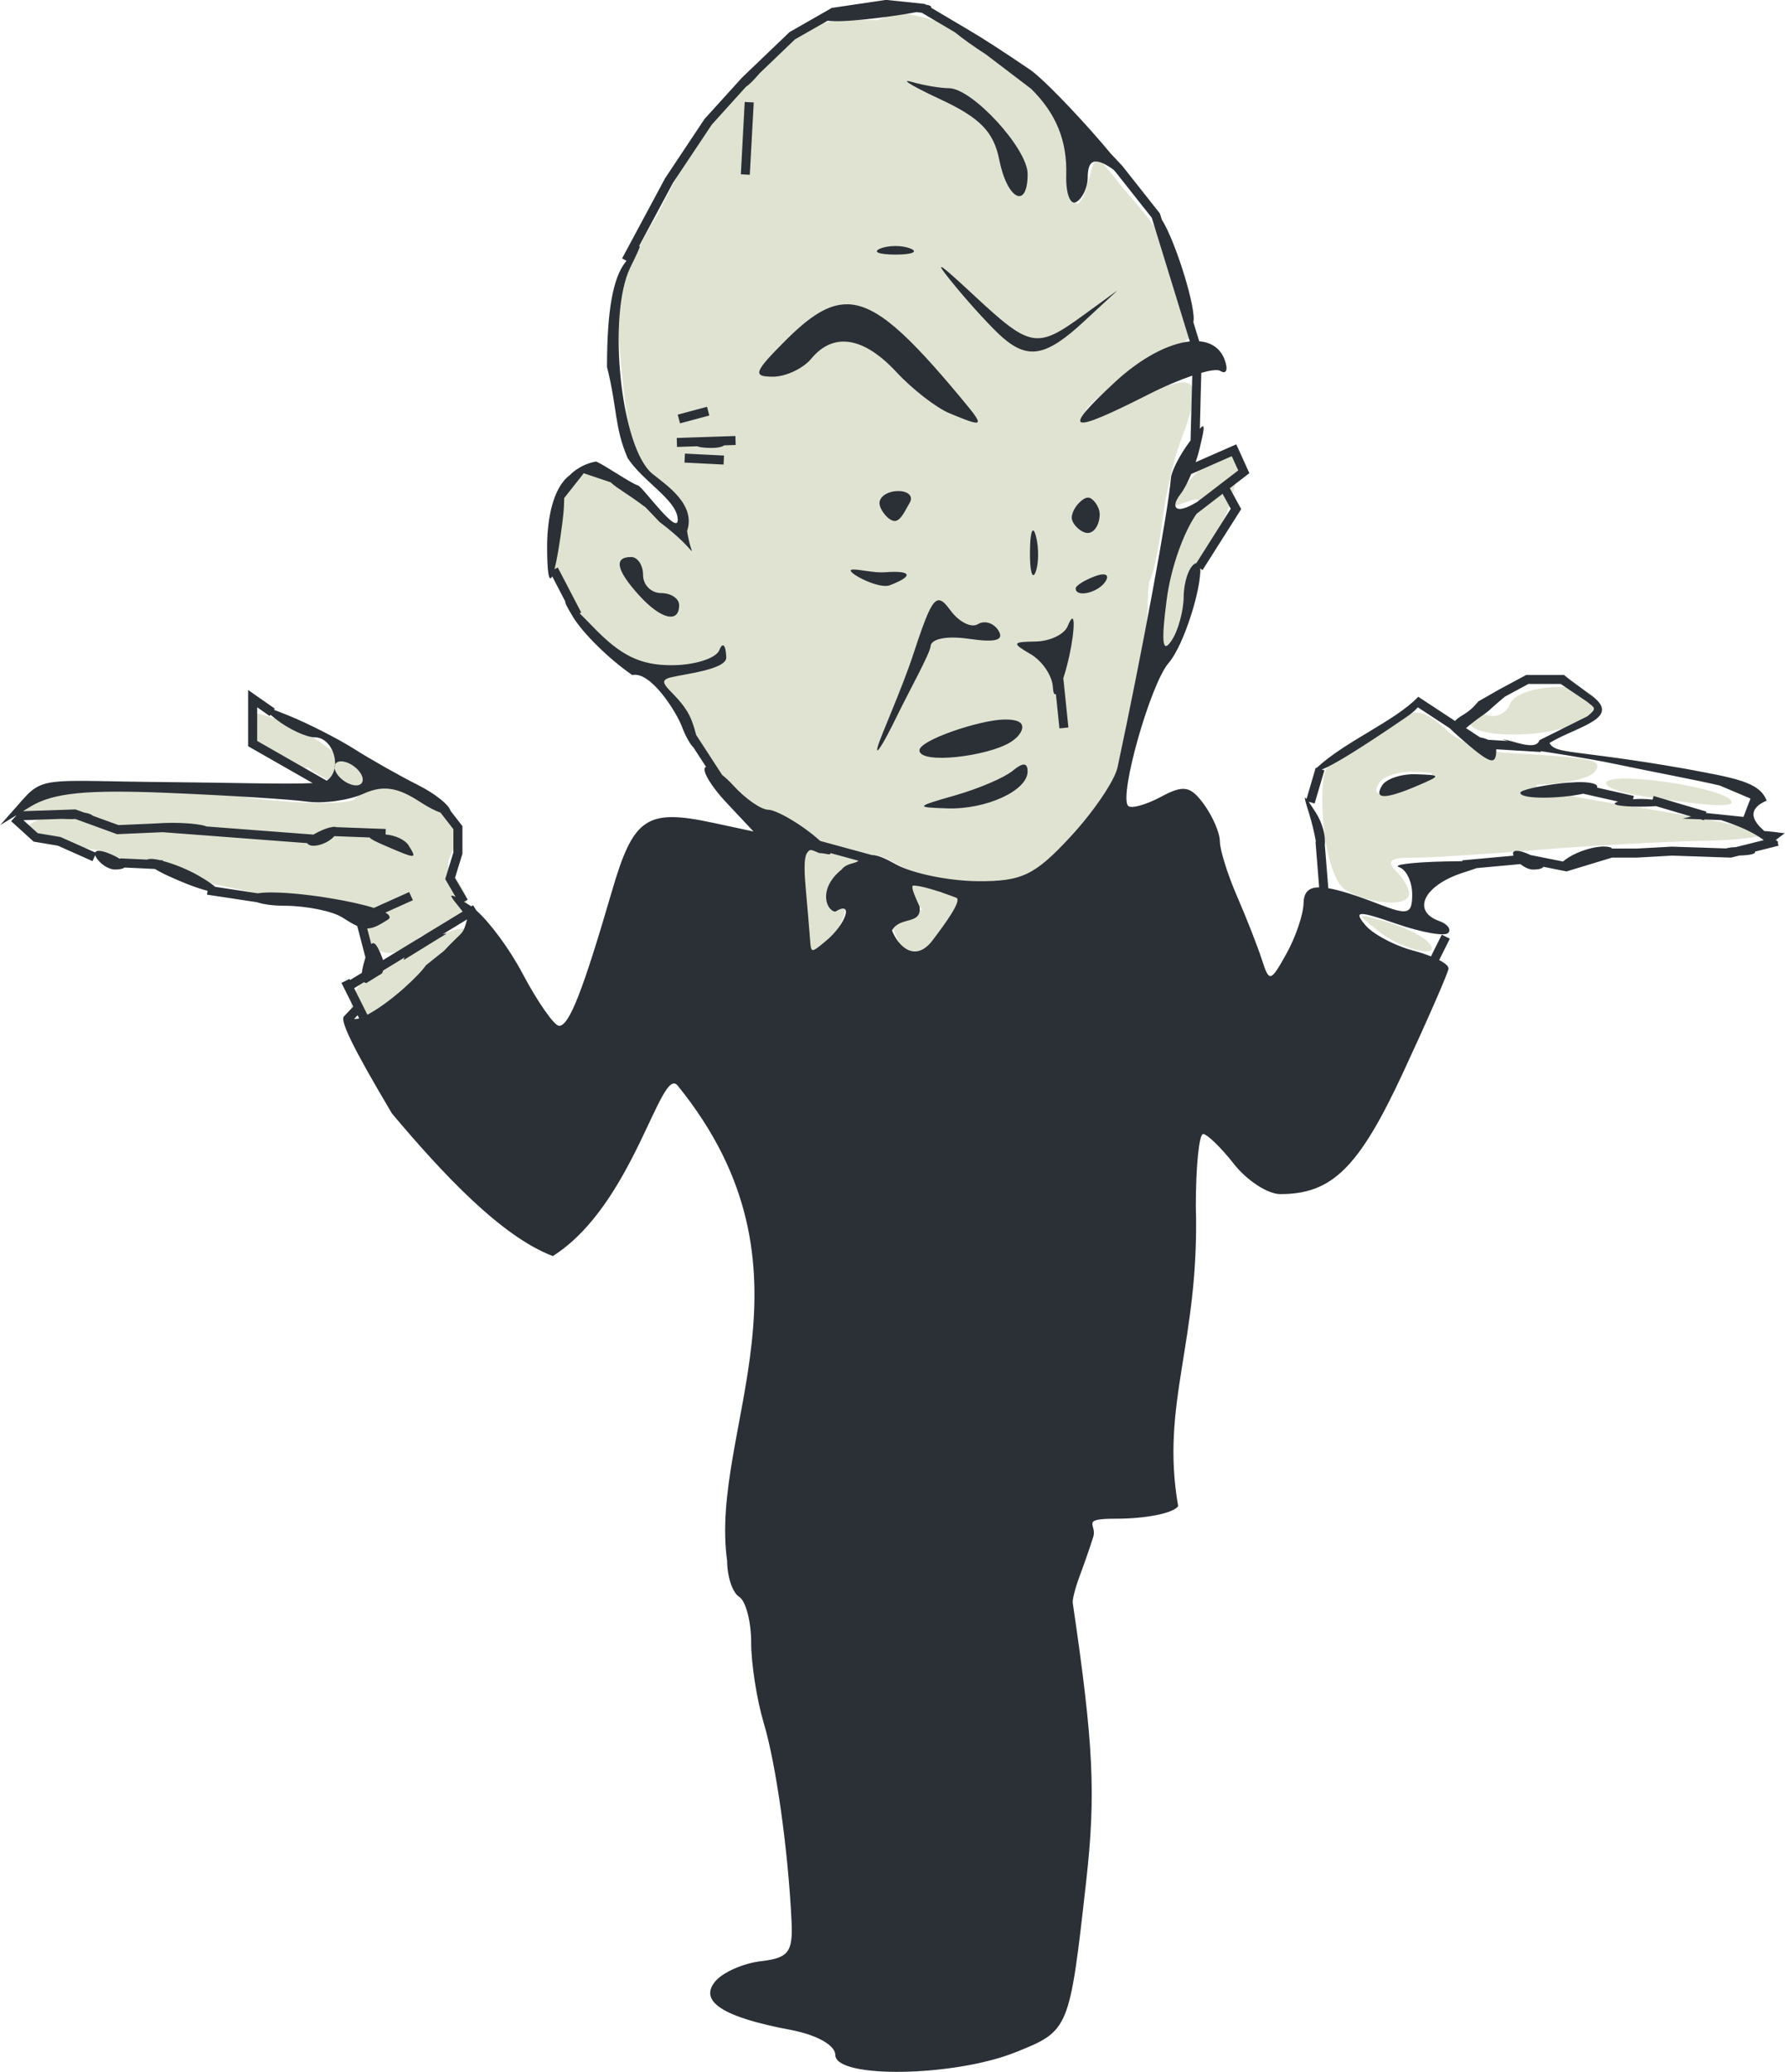 <?xml version="1.0" encoding="UTF-8"?>
<svg width="87.503mm" height="101.54mm" version="1.1" viewBox="0 0 87.503 101.54" xmlns="http://www.w3.org/2000/svg">
<g transform="translate(214.6 83.364)">
<g transform="translate(-318.21 -247.02)">
<path d="m146.65 164.64c-2.444-0.017-3.722-0.033-5.827 2.023-2.241 2.956-2.667 2.854-4.925 7.404-2.121 3.56-2.173 4.172-1.783 8.059 0.334 3.329 0.656 4.206 1.905 5.188 0.826 0.65 1.167 2.195 1.005 2.357-0.162 0.162-0.805-0.85-1.634-1.502-2.452-1.929-3.622-1.951-4.464 0.652-0.851 2.631 0.436 4.654 2.696 6.432 1.739 1.368 3.916 1.651 4.983 0.585 0.55-0.55 0.504-0.879 0.504-0.057 0 0.581-1.199 0.617-1.836 0.783-1.149 0.301-2.064 0.286 0.397 3.13 0.794 1.557 2.362 3.626 4.474 4.776 1.933 1.052 1.781 0.564 1.162 0.684-0.731 0.142-0.615 1.074-0.547 2.8 0.073 1.853 0.533 2.753 1.165 2.228 0.433-0.359 1.075-1.477 1.075-1.78s0.502-0.579 0.178-0.379c-0.921 0.569-1.088-0.146 0.081-1.632 0.792-0.748 0.83-1.208 2.131-0.488 0.792 0.438 2.54 1.286 3.768 1.297 1.785 0.017 3.277-0.613 5.153-2.38 2.138-2.014 2.421-3.12 3.193-7.565 0.466-2.682 0.311-4.904 0.477-5.172 0.166-0.268 0.436-1.552 0.599-2.851 0.163-1.299 0.569-3.078 0.901-3.952 1.145-3.01 0.872-3.41-1.604-2.351-6.531 3.141-1.066-1.274 1.04-1.87l1.107-0.939-0.969-3.789c-0.645-1.637-1.907-2.837-2.555-3.661-1.177-1.497-1.179-1.498-1.516-0.208-0.475 1.818-0.895 1.414-0.92-0.521-0.049-3.815-4.107-7.171-8.551-7.683zm16.359 21.483c-0.081 0.019-0.657 0.575-1.275 1.278-1.01 1.15-1.018 1.24-0.089 0.901 0.931-0.339 0.952-0.247 0.218 0.931-0.448 0.719-0.958 2.368-1.133 3.664-0.271 2.012-0.229 3.497 0.288 2.239 0.333-0.81 2.253-5.252 2.609-6.062 0.584-1.328 0.899-3.308 0.533-3.222zm17.329 11.207c-1.122-0.067-2.482 0.242-2.709 0.832-0.179 0.466-0.701 0.703-1.16 0.526-0.459-0.176-0.834-0.027-0.834 0.331 0 0.828 3.828 0.852 5.357 0.034 0.636-0.34 1-0.87 0.81-1.178-0.204-0.33-0.791-0.506-1.464-0.545zm-7.255 1.249c-0.58-0.026-1.241 0.422-2.547 1.418-1.708 1.303-2.106 0.628-2.106 2.875 0 1.847 0.432 3.984 1.167 4.412 1.24 0.722 3.093 0.821 3.093 0.165 0-0.259-0.292-0.763-0.649-1.119-0.472-0.472-0.27-0.646 0.737-0.638 0.762 7e-3 3.506-0.163 6.098-0.377 2.592-0.214 6.243-0.415 8.114-0.448 1.871-0.033 3.251-0.211 3.065-0.397-0.185-0.185-3.174-0.782-6.642-1.326-3.468-0.544-5.327-1.018-4.131-1.052 1.196-0.034 2.338-0.328 2.539-0.652 0.345-0.557-0.093-0.646-4.422-0.898-0.974-0.057-2.253-0.541-2.844-1.075-0.618-0.559-1.02-0.867-1.471-0.887zm-57.161 0.013c-0.285 0.021 0.099 0.213 0.099 0.697 0 1.014 1.658 2.362 2.689 1.966 1.222 1.016 2.998 1.125 2.273 1.573-0.684 0.423-5.993 0.026-7.463-0.558-1.556 0.032-2.538 0.19-3.662-0.017-1.347-0.246-3.4 0.123-4.147 0.407-1.742 0.662-1.765 1.252-0.033 0.848 2.047 0.043-4.328 0.64 2.799 1.83 7.005 2.613 15.071 2.944 14.18 3.247-0.554 0.189-1.511-0.08-1.232 0.647 0.397 1.034 1.335 1.753 2.75 0.338 2.384-0.906 2.986-1.399 1.563-3.14-0.395-0.483 0.033-0.944 0.307-1.56-0.355-2.102-1.5-1.81-3.629-2.834-1.349-0.649-2.502-1.625-3.474-2.251-1.224-0.789-2.655-1.222-3.021-1.194zm56.949 2.888c1.244 0.04 1.248 0.06 0.112 0.548-1.621 0.697-2.198 0.697-1.767 0 0.2-0.324 0.945-0.571 1.655-0.548zm10.284 0.329c-0.355 7e-3 -0.62 0.046-0.74 0.125-0.327 0.214 0.466 0.549 1.762 0.746 3.466 0.527 4.66 0.571 4.245 0.156-0.493-0.493-3.727-1.058-5.266-1.028zm-34.335 6.428c-2.105 0.162-1.378 0.982-1.073 1.778 2.088 2.042 5.842-5.498 2.004-2.581-0.113-0.041-1.15-0.915-1.511-0.523-0.327 0.354 0.58 1.325 0.58 1.325zm21.667 0.313c-0.251-0.017 0.013 0.2 0.729 0.762 1.241 0.975 3.32 1.369 2.326 0.44-0.308-0.288-1.222-0.713-2.032-0.945-0.536-0.154-0.873-0.247-1.023-0.257zm-44.124 0.615c-0.587-0.104-5.993 1.99-5.514 4.093 0.07 0.306 1.018 0.316 2.594-0.904 1.576-1.22 3.058-3.054 2.963-3.167-0.01-0.012-0.024-0.019-0.043-0.022z" fill="#e1e3d2" style="paint-order:markers stroke fill"/>
<path d="m147.04 163.65-2.655 0.394-2.071 1.184-2.326 2.228-1.839 2.028-1.931 2.9-2.113 3.937 0.217 0.116c-0.017 0.021-0.022 0.027-0.04 0.048-0.627 0.783-0.916 2.409-0.916 5.155 0.507 2.001 0.36 2.947 1.009 4.458 0.733 1.133 2.334 2.006 2.452 2.93 0.138 1.084-1.701-1.508-1.935-1.579-0.358-0.108-1.675-1.026-2.065-1.177-0.831 0.154-1.285 0.669-1.285 0.669-0.86 0.641-1.092 2.217-1.112 3.373-7e-3 1.429 0.093 1.917 0.249 1.585l0.639 1.228c-0.026 0.055 0.109 0.314 0.387 0.771 0.494 0.81 1.799 2.087 2.899 2.838 0.931-0.198 2.191 1.877 2.424 2.503 0.178 0.479 0.41 0.889 0.582 1.056l0.614 0.945c-0.015 7e-3 -0.034 8e-3 -0.046 0.02-0.165 0.165 0.3 0.94 1.035 1.722l1.335 1.421-1.971-0.423c-3.276-0.702-3.916-0.269-4.973 3.359-1.421 4.876-2.092 6.588-2.584 6.588-0.24 0-1.05-1.159-1.802-2.576-0.641-1.208-1.579-2.472-2.258-3.078l-0.159-0.257-0.094 0.057c-0.024-0.017-0.052-0.042-0.075-0.056-0.12-0.075-0.18-0.108-0.275-0.166l0.18-0.106-0.623-1.067 0.365-1.184v-1.353l-0.586-0.754c-0.071-0.292-0.762-0.844-1.606-1.268-0.891-0.448-2.284-1.235-3.094-1.748-0.81-0.513-2.268-1.256-3.24-1.651-0.311-0.126-0.514-0.205-0.713-0.281l0.041-0.057-1.308-0.913v2.756l3.165 1.807c-1.278 0.066-4.22-0.025-6.997-0.047-5.815-0.046-6.174-0.324-7.201 0.838l-1.124 1.272 0.784-0.48 8.9e-4 0.015-0.245 0.269 1.103 1.001 1.187 0.199 1.699 0.757 0.13-0.293c0.012 0.037 0.029 0.076 0.057 0.123 0.198 0.32 0.609 0.582 0.914 0.582 0.244 0 0.392-0.038 0.469-0.098l1.489 0.07c0.174 0.106 0.392 0.221 0.658 0.343 0.838 0.384 1.498 0.623 1.923 0.727l-0.028 0.189 2.452 0.371c0.296 0.103 0.776 0.171 1.362 0.173 1.072 5e-3 2.347 0.266 2.833 0.58 0.296 0.191 0.521 0.325 0.718 0.413l0.402 1.538c-0.032 0.11-0.065 0.225-0.101 0.362-0.04 0.154-0.063 0.282-0.075 0.396l-0.577 0.351-0.028-0.055-0.394 0.195 0.58 1.161-0.424 0.444 7e-3 7e-3c-0.325 0.1 0.376 1.53 2.313 4.79 2.472 2.935 5.347 6.024 7.886 6.985 3.966-2.508 5.285-9.38 6.118-8.354 7.34 9.042 1.525 16.87 2.427 23.296 0 0.766 0.265 1.557 0.589 1.757 0.324 0.2 0.589 1.211 0.589 2.247 0 1.036 0.278 2.81 0.617 3.942 0.606 2.023 1.197 6.239 1.362 9.717 0.071 1.504-0.152 1.794-1.494 1.949-0.867 0.1-1.879 0.546-2.247 0.99-0.816 0.983 0.385 1.756 3.688 2.376 1.285 0.241 2.198 0.752 2.198 1.231h8.9e-4c0 1.165 5.806 1.078 8.83-0.132 2.639-1.056 2.648-1.079 3.467-8.38 0.48-4.279 0.363-6.709-0.659-13.645-0.024-0.162 0.131-0.758 0.344-1.325 0.213-0.567 0.513-1.429 0.664-1.915 0.191-0.613-0.683-0.884 1.143-0.884 1.449 0 2.807-0.277 3.017-0.617-0.883-5.044 1.061-8.043 0.866-14.699 0-1.944 0.161-3.535 0.357-3.535 0.196 0 0.878 0.663 1.515 1.473 0.637 0.81 1.657 1.472 2.266 1.472 2.541 0 3.853-1.294 6.01-5.93 1.2-2.581 2.208-4.883 2.239-5.116 0.015-0.115-0.161-0.269-0.458-0.425l0.523-1.046-0.394-0.196-0.532 1.065c-0.243-0.098-0.509-0.191-0.81-0.269-0.951-0.246-2.037-0.819-2.413-1.272-0.583-0.703-0.358-0.71 1.546-0.054 1.226 0.423 2.362 0.623 2.524 0.445 0.162-0.177-0.037-0.44-0.442-0.585-1.374-0.491-0.744-1.759 1.179-2.372 0.298-0.095 0.461-0.153 0.658-0.221l2.143-0.197c0.197 0.158 0.427 0.268 0.62 0.268 0.294 0 0.456-0.053 0.509-0.136l1.134 0.227 2.228-0.676h1.216l1.722-0.098 2.896 0.098 0.411-0.103c0.533-0.012 0.825-0.086 0.758-0.19l1.161-0.291-0.04-0.155c0.28-0.037-2.367-1.267-0.543-2.055-0.354-0.922-1.552-1.104-3.991-1.562-5.505-0.963-6.335-0.693-6.656-1.262 1.379-0.835 3.688-1.223 1.959-2.394-0.509-0.389-0.846-0.606-1.244-0.937h-1.86l-1.34 0.721-1.003 0.574c-0.552 0.668-0.792 0.603-1.143 0.955l-1.801-1.183c-1.161 1.212-3.534 2.145-4.986 3.489l-0.041-0.012-0.45 1.53c-0.032-0.038-0.056-0.062-0.068-0.061-0.044 3e-3 0.032 0.26 0.193 0.773 0.137 0.435 0.265 0.975 0.335 1.383l-0.02 2e-3 0.179 2.235c-0.543 3e-3 -0.754 0.264-0.765 0.784-0.012 0.548-0.39 1.66-0.841 2.47-0.778 1.397-0.84 1.412-1.2 0.294-0.209-0.648-0.758-2.049-1.22-3.113-0.462-1.064-0.841-2.272-0.841-2.686 0-0.413-0.353-1.233-0.784-1.822-0.66-0.903-0.992-0.96-2.112-0.36-0.731 0.391-1.451 0.59-1.6 0.441-0.468-0.468 1.087-5.964 1.98-6.998 0.777-0.899 1.635-3.763 1.545-4.641l0.124 0.079 1.892-2.984-0.559-1.023 0.96-0.739-0.642-1.412-1.992 0.875c0.075-0.222 0.141-0.444 0.191-0.655 0.188-0.788 0.262-1.139 0.147-1.1-0.029 0.01-0.076 0.054-0.132 0.114l0.071-2.739c0.461-0.129 0.802-0.172 0.927-0.095 0.309 0.191 0.403-0.063 0.21-0.568-0.209-0.546-0.652-0.831-1.238-0.883l-0.289-0.938c0.165-0.629-0.874-3.975-1.549-5.03l-0.091-0.296-1.849-2.339-0.57-0.606c-0.142-0.169-0.256-0.31-0.421-0.501-1.377-1.597-2.959-3.214-3.515-3.592-1.317-0.896-2.314-1.541-3.015-1.951l-1.848-1.095c0.035-0.069-0.059-0.117-0.253-0.149l-0.058-0.035zm1.489 0.601 0.266 0.029 1.625 0.958c0.379 0.309 0.915 0.693 1.536 1.095l2.202 1.676c1.242 1.229 1.767 2.559 1.72 4.226-0.026 0.911 0.201 1.503 0.503 1.316 0.302-0.187 0.55-0.722 0.55-1.189 0-0.9 0.353-1.031 1.249-0.403l0.104 0.11 1.787 2.257 1.865 6.062c-1.038 0.105-2.383 0.796-3.687 2.008-2.632 2.447-2.262 2.576 1.671 0.583 0.767-0.389 1.519-0.705 2.137-0.915l-0.085 3.179c-0.024 0.032-0.035 0.045-0.06 0.079-0.47 0.629-0.876 1.424-0.903 1.767-0.123 1.567-1.416 8.566-2.617 14.174-0.139 0.648-1.172 2.172-2.297 3.387-1.763 1.905-2.395 2.206-4.58 2.188-1.393-0.012-3.181-0.38-3.973-0.818-0.543-0.301-0.9-0.464-1.203-0.466l-2.523-0.688c-0.129-0.114-0.248-0.221-0.431-0.364-0.81-0.634-1.763-1.158-2.118-1.165-0.355-7e-3 -1.126-0.545-1.715-1.195-0.193-0.214-0.384-0.385-0.566-0.533l7e-3 -5e-3 -1.246-1.917-5e-3 3e-3c-0.054-0.216-0.124-0.455-0.227-0.726-0.509-1.329-1.978-1.863-1.042-2.108 0.635-0.166 2.766-0.384 2.74-0.988-0.026-0.62-0.174-0.77-0.343-0.35-0.163 0.405-1.218 0.737-2.343 0.737-1.539 0-2.501-0.475-3.881-1.915-0.272-0.284-0.437-0.445-0.623-0.629l0.079-0.041-1.149-2.205-0.158 0.083c0.115-0.453 0.248-1.219 0.39-2.332 0.073-0.57 0.074-0.83 0.083-1.153l0.959-1.215 1.315 0.442c0.38 0.345 0.734 0.491 1.72 1.232l0.678 0.711c2.098 1.579 1.593 2.02 1.353 0.449 0.435-1.309-1-2.24-1.696-2.804-1.575-1.275-2.217-7.802-1.091-10.109 0.33-0.675 0.492-1.017 0.463-1.054-5e-3 -7e-3 -0.024 7e-3 -0.042 0.021l1.677-3.126 1.902-2.85 1.675-1.854c0.164-0.103 0.398-0.345 0.664-0.657l1.737-1.665 1.596-0.911c0.345 0.045 0.997 0.023 1.925-0.077 0.976-0.105 1.844-0.233 2.429-0.345zm-0.405 3.378c-0.255-0.031 0.391 0.337 1.601 0.902 1.938 0.905 2.596 1.584 2.872 2.962 0.391 1.954 1.389 2.45 1.389 0.689 0-1.246-2.717-4.204-3.862-4.204-0.415 0-1.24-0.14-1.834-0.311-0.074-0.021-0.129-0.034-0.166-0.038zm-8.008 1.024-0.189 3.545 0.44 0.023 0.192-3.546zm7.389 7.059c-0.267 0-0.534 0.041-0.737 0.123-0.405 0.163-0.073 0.297 0.737 0.297 0.81 0 1.141-0.133 0.736-0.297-0.203-0.082-0.469-0.123-0.736-0.123zm2.242 1.029c-0.04 0.026 0.204 0.35 0.705 0.957 0.802 0.972 1.843 2.098 2.313 2.503 1.262 1.087 2.143 0.911 3.984-0.794l1.653-1.53-1.7 1.236c-2.269 1.65-2.579 1.593-5.336-0.973-1.048-0.976-1.569-1.433-1.62-1.399zm-4.58 1.827c-0.965-0.022-1.88 0.606-3.056 1.781-1.544 1.544-1.621 1.767-0.615 1.767 0.633 0 1.481-0.398 1.885-0.884 1.086-1.308 2.56-1.077 4.168 0.653 0.785 0.845 1.959 1.756 2.607 2.024 1.733 0.717 1.756 0.683 0.55-0.764-2.607-3.127-4.127-4.546-5.538-4.579zm-6.897 5.023-1.438 0.385 0.114 0.427 1.435-0.385zm1.389 1.432-2.874 0.095 0.013 0.44 0.983-0.033c0.099 0.04 0.279 0.069 0.543 0.079 0.393 0.017 0.675-0.034 0.781-0.123l0.57-0.019zm-2.472 0.861-0.023 0.44 1.918 0.098 0.019-0.441zm26.806 0.127 0.316 0.698-2.006 1.539c-0.332 0.204-0.658 0.349-0.85 0.349-0.314 0-0.301-0.31 0.033-0.736 0.161-0.206 0.348-0.566 0.519-0.976zm-16.351 1.709c-0.505 0-0.918 0.265-0.918 0.589 0 0.324 0.441 0.877 0.746 0.877 0.305 0 0.527-0.553 0.727-0.877 0.2-0.324-0.05-0.589-0.555-0.589zm15.9 0.135 0.402 0.733-1.686 2.663c-0.027 5e-3 -0.055 0.015-0.088 0.035-0.289 0.179-0.53 0.906-0.535 1.616-5e-3 0.71-0.281 1.689-0.614 2.175-0.43 0.628-0.491 0.031-0.215-2.062 0.202-1.528 0.815-3.256 1.459-4.178zm-6.575 0.186c-0.07-3e-3 -0.148 0.019-0.229 0.069-0.324 0.2-0.589 0.613-0.589 0.918 0 0.305 0.456 0.746 0.78 0.746s0.589-0.413 0.589-0.918c0-0.379-0.341-0.805-0.552-0.815zm-2.729 1.613c-0.076 0.041-0.131 0.396-0.138 1.004-0.012 0.972 0.111 1.441 0.272 1.042 0.161-0.399 0.171-1.194 0.022-1.767-0.056-0.215-0.11-0.303-0.155-0.279zm-19.693 1.299c-0.857 1e-5 -0.724 0.642 0.386 1.868 1.071 1.183 1.971 1.406 1.971 0.488 0-0.324-0.398-0.589-0.884-0.589-0.486 0-0.884-0.398-0.884-0.884 0-0.486-0.265-0.884-0.589-0.884zm10.884 0.612c-0.097 3e-3 -0.141 0.027-0.104 0.088 0.15 0.243 1.428 0.867 1.904 0.684 1.049-0.403 1.09-0.666 0.177-0.657-0.13 1e-3 -0.28 8e-3 -0.45 0.021-0.469 0.035-1.236-0.146-1.527-0.136zm12.286 0.238c-0.107-5e-3 -0.263 0.028-0.46 0.104-0.503 0.193-0.914 0.454-0.914 0.582 0 0.477 1.122 0.209 1.468-0.35 0.129-0.209 0.085-0.326-0.094-0.335zm-8.052 1.269c-0.342-0.043-0.635 0.678-1.28 2.639-0.578 1.757-1.629 4.071-1.752 4.557-0.122 0.486 0.294-0.177 0.926-1.473 0.631-1.296 1.647-3.121 1.671-3.47 0.026-0.371 0.81-0.522 1.894-0.362 1.297 0.19 1.726 0.068 1.433-0.406-0.23-0.373-0.683-0.514-1.006-0.314-0.323 0.2-0.931-0.107-1.351-0.681-0.213-0.291-0.379-0.47-0.534-0.489zm6.497 0.905c-0.048 0.021-0.117 0.134-0.21 0.362-0.163 0.405-0.871 0.744-1.573 0.754-1.15 0.017-1.174 0.078-0.245 0.619 0.567 0.33 1.057 1.051 1.089 1.602 0.017 0.293 0.071 0.405 0.151 0.356l0.173 1.681 0.44-0.046-0.25-2.418c6e-3 -0.018 0.011-0.025 0.016-0.044 0.427-1.335 0.616-2.958 0.408-2.866zm22.372 3.197h1.588l1.29 0.87c0.367 0.306 0.516 0.304 0.015 0.713l-2.35 1.173c-0.176 0.557-1.344-8e-3 -1.821-0.047l0.272 0.086-0.964-0.059c-0.116-0.054-0.249-0.096-0.396-0.118l-0.691-0.454c0.132-0.117 0.316-0.262 0.567-0.451 0.76-0.526 0.411-0.323 1.343-1.093zm-62.314 1.142 0.61 0.428 0.042-0.06c0.09 0.073 0.141 0.118 0.261 0.211 0.629 0.491 1.491 0.893 1.915 0.893 0.607 0 1.022 0.706 0.988 1.34 0.044-0.1 0.146-0.162 0.302-0.162 0.324 0 0.753 0.265 0.954 0.589 0.2 0.324 0.099 0.589-0.225 0.589-0.324 0-0.752-0.265-0.953-0.589-0.059-0.095-0.088-0.183-0.098-0.262-0.046 0.248-0.169 0.471-0.387 0.622l-3.409-1.949zm3.796 2.978c0.01-0.054 0.017-0.109 0.02-0.165-0.021 0.047-0.027 0.103-0.02 0.165zm53.1-2.976 1.563 1.025c0.122 0.119 0.261 0.25 0.433 0.401 1.568 1.379 1.849 1.475 1.849 0.633v-2e-3l2.176 0.132 3e-3 -0.041s2.255 0.334 3.668 0.633c1.62 0.343 4.147 0.818 5.119 1.055l1.496 0.636-0.344 0.898-1.837-0.191 0.02-0.067-2.586-0.766-0.053 0.177c-0.189-0.022-0.389-0.035-0.592-0.035-0.124 0-0.244 0.01-0.364 0.018l0.037-0.163-1.806-0.409c0.085-0.181-0.316-0.282-0.976-0.268-0.048 8.9e-4 -0.11 8e-3 -0.16 0.012l-0.028-7e-3 -2e-3 8e-3c-0.181 8e-3 -0.362 0.017-0.57 0.041-1.111 0.13-2.021 0.339-2.021 0.466 0 0.337 1.996 0.291 3.082 0.047l1.711 0.387c-0.441 0.138 0.021 0.248 1.098 0.248 0.31 0 0.557-0.01 0.759-0.027l1.728 0.512-0.426 0.102 0.883 0.033 0.163 0.048 0.012-0.041 0.822 0.03c3.067 0.987 1.783 1.64 3.149 0.63 0.054 0.087-2.13-0.396-0.722 0.272l-1.698 0.425c-0.171 3e-3 -0.334 0.026-0.485 0.063l-2.647-0.087-1.728 0.094h-1.211c-0.02-0.057-0.14-0.091-0.367-0.099-0.486-0.018-1.281 0.225-1.767 0.539-0.114 0.074-0.195 0.136-0.266 0.194l-1.589-0.317c-0.076-0.034-0.15-0.069-0.238-0.103-0.197-0.075-0.352-0.108-0.46-0.103-0.148 8e-3 -0.197 0.092-0.139 0.237l-2.509 0.228 5e-3 0.041c-0.285 5e-3 -0.5 5e-3 -0.892 0.015-1.567 0.037-2.561 0.163-2.209 0.28 0.352 0.117 0.639 0.715 0.639 1.328 0 0.975-0.202 1.036-1.62 0.488-1.121-0.434-1.921-0.69-2.492-0.785l-0.171-2.134c0.051-0.425-0.119-1.067-0.433-1.558-0.156-0.243-0.271-0.421-0.357-0.545l0.29 0.086 0.48-1.627-0.129-0.039c0.552-0.202 1.922-1.05 4.121-2.552 0.28-0.191 0.472-0.36 0.589-0.497zm-20.323 0.6c-1.201 0.038-4.108 1.011-4.108 1.508 0 0.702 3.354 0.302 4.475-0.407 0.477-0.301 0.695-0.72 0.484-0.93-0.134-0.134-0.451-0.183-0.851-0.17zm1.016 2.205c-0.12-5e-3 -0.304 0.098-0.559 0.309-0.405 0.334-1.665 0.873-2.799 1.197-1.97 0.563-1.988 0.591-0.403 0.642 1.908 0.061 3.938-0.87 3.938-1.807 0-0.222-0.057-0.336-0.177-0.341zm19.21 0.475c-0.71-0.023-1.454 0.223-1.654 0.547-0.431 0.697 0.146 0.697 1.767 0 1.136-0.488 1.131-0.507-0.113-0.547zm-50.586 0.703c0.542-0.013 1.079 0.198 1.779 0.658 0.391 0.256 0.742 0.434 1.01 0.526l-7e-3 5e-3 0.623 0.803v1.138l-0.401 1.304 0.511 0.878c-0.359-0.185-0.245-7e-3 0.255 0.599 0.032 0.039 0.059 0.078 0.088 0.117l-3.904 2.377c-7e-3 -0.022-0.01-0.044-0.018-0.066-0.243-0.633-0.401-0.873-0.557-0.721l-0.199-0.762c0.282-3e-3 0.561-0.145 1.004-0.427 0.163-0.103 0.114-0.224-0.111-0.353l1.346-0.605-0.182-0.401-1.731 0.778c-0.502-0.16-1.223-0.324-2.154-0.478-1.227-0.203-2.366-0.299-3.088-0.278-0.178 5e-3 -0.324 0.019-0.446 0.039l-2.094-0.318c-0.148-0.134-0.401-0.311-0.819-0.55-0.554-0.317-1.214-0.578-1.739-0.714l2e-3 -0.033-0.138-7e-3c-0.189-0.043-0.355-0.067-0.482-0.063-0.074 2e-3 -0.121 0.015-0.155 0.034l-1.335-0.062-8.8e-4 0.025c-0.147-0.094-0.348-0.193-0.601-0.29-0.197-0.075-0.352-0.108-0.46-0.103-0.08 3e-3 -0.128 0.033-0.151 0.079l-1.703-0.758-1.115-0.186-0.702-0.638 1.899-0.063c0.149 7e-3 0.303 0.013 0.494 0.012 0.061-8.9e-4 0.096-7e-3 0.152-8e-3l2.046 0.746 2.234-0.098 7.088 0.537c0.164 0.278 0.956 0.078 1.333-0.343l1.726 0.065c0.056 0.082 0.294 0.204 0.737 0.394 1.576 0.677 1.597 0.677 1.179 0-0.173-0.28-0.653-0.501-1.133-0.542l0.01-0.268-2.436-0.09c-0.022-8e-3 -0.043-0.017-0.073-0.018-0.029-1e-3 -0.069 7e-3 -0.104 0.012l-0.031-8.9e-4 -0.012 7e-3c-0.09 0.015-0.191 0.04-0.314 0.087-0.222 0.085-0.418 0.183-0.576 0.278l-5.251-0.399c-0.041-0.022-0.108-0.045-0.233-0.069-0.362-0.07-0.874-0.106-1.408-0.108-0.297-8.7e-4 -0.595 0.012-0.883 0.033l-1.783 0.077-1.273-0.463c-0.021-0.038-0.103-0.079-0.269-0.123-0.04-0.01-0.088-0.015-0.13-0.023l-0.435-0.158-2.573 0.086 0.352-0.216c1.119-0.685 2.745-0.848 6.774-0.68 2.916 0.122 5.965 0.313 6.775 0.425 0.81 0.113 2.059-0.057 2.774-0.378 0.366-0.164 0.693-0.252 1.018-0.26zm21.887 3.16 1.375 0.375c-0.191 0.168-0.567 0.102-0.828 0.434-1.169 0.944-0.752 2.02-0.306 2.061 0.932-0.576 0.516 0.626-0.464 1.438-0.712 0.591-0.726 0.61-0.773-0.041-0.032-0.445-0.124-1.537-0.204-2.428-0.063-0.699-0.136-1.623 0.072-1.87 0.134-0.159 0.124-0.166 0.588 0.033 0.295-3e-3 0.561 0.133 0.54-2e-3zm4.068 1.592c0.593 8e-3 2.006 0.564 2.096 0.595 0.319 0.112-0.567 1.311-1.149 2.08-0.87 1.149-1.708 0.274-1.996-0.476 0.39-0.712 1.471-0.245 1.351-1.173-0.064-0.158-0.5-1.029-0.302-1.026zm-21.877 1.657c-0.23 0.808-0.133 0.478-1.142 1.549-0.29 0.234-0.583 0.465-0.874 0.698-0.186 0.266-0.559 0.661-1.09 1.133-0.647 0.576-1.297 1.037-1.783 1.292l-0.65-1.3 0.483-0.294c0.032 0.024 0.073 0.036 0.118 0.042 0.255-0.158 0.511-0.314 0.765-0.472 0.021-0.046 0.042-0.093 0.056-0.142l1.059-0.645c-0.037 0.052-0.049 0.093-0.044 0.128 0.583-0.36 1.165-0.722 1.75-1.079 0.112-0.069 0.224-0.138 0.337-0.205-0.041-8e-3 -0.1-8.9e-4 -0.183 0.024zm-5.369 4.696 0.076 0.153c-0.104 0.032-0.183 0.037-0.247 0.028z" fill="#2a3036" stroke-width=".589"/>
</g>
</g>
</svg>
